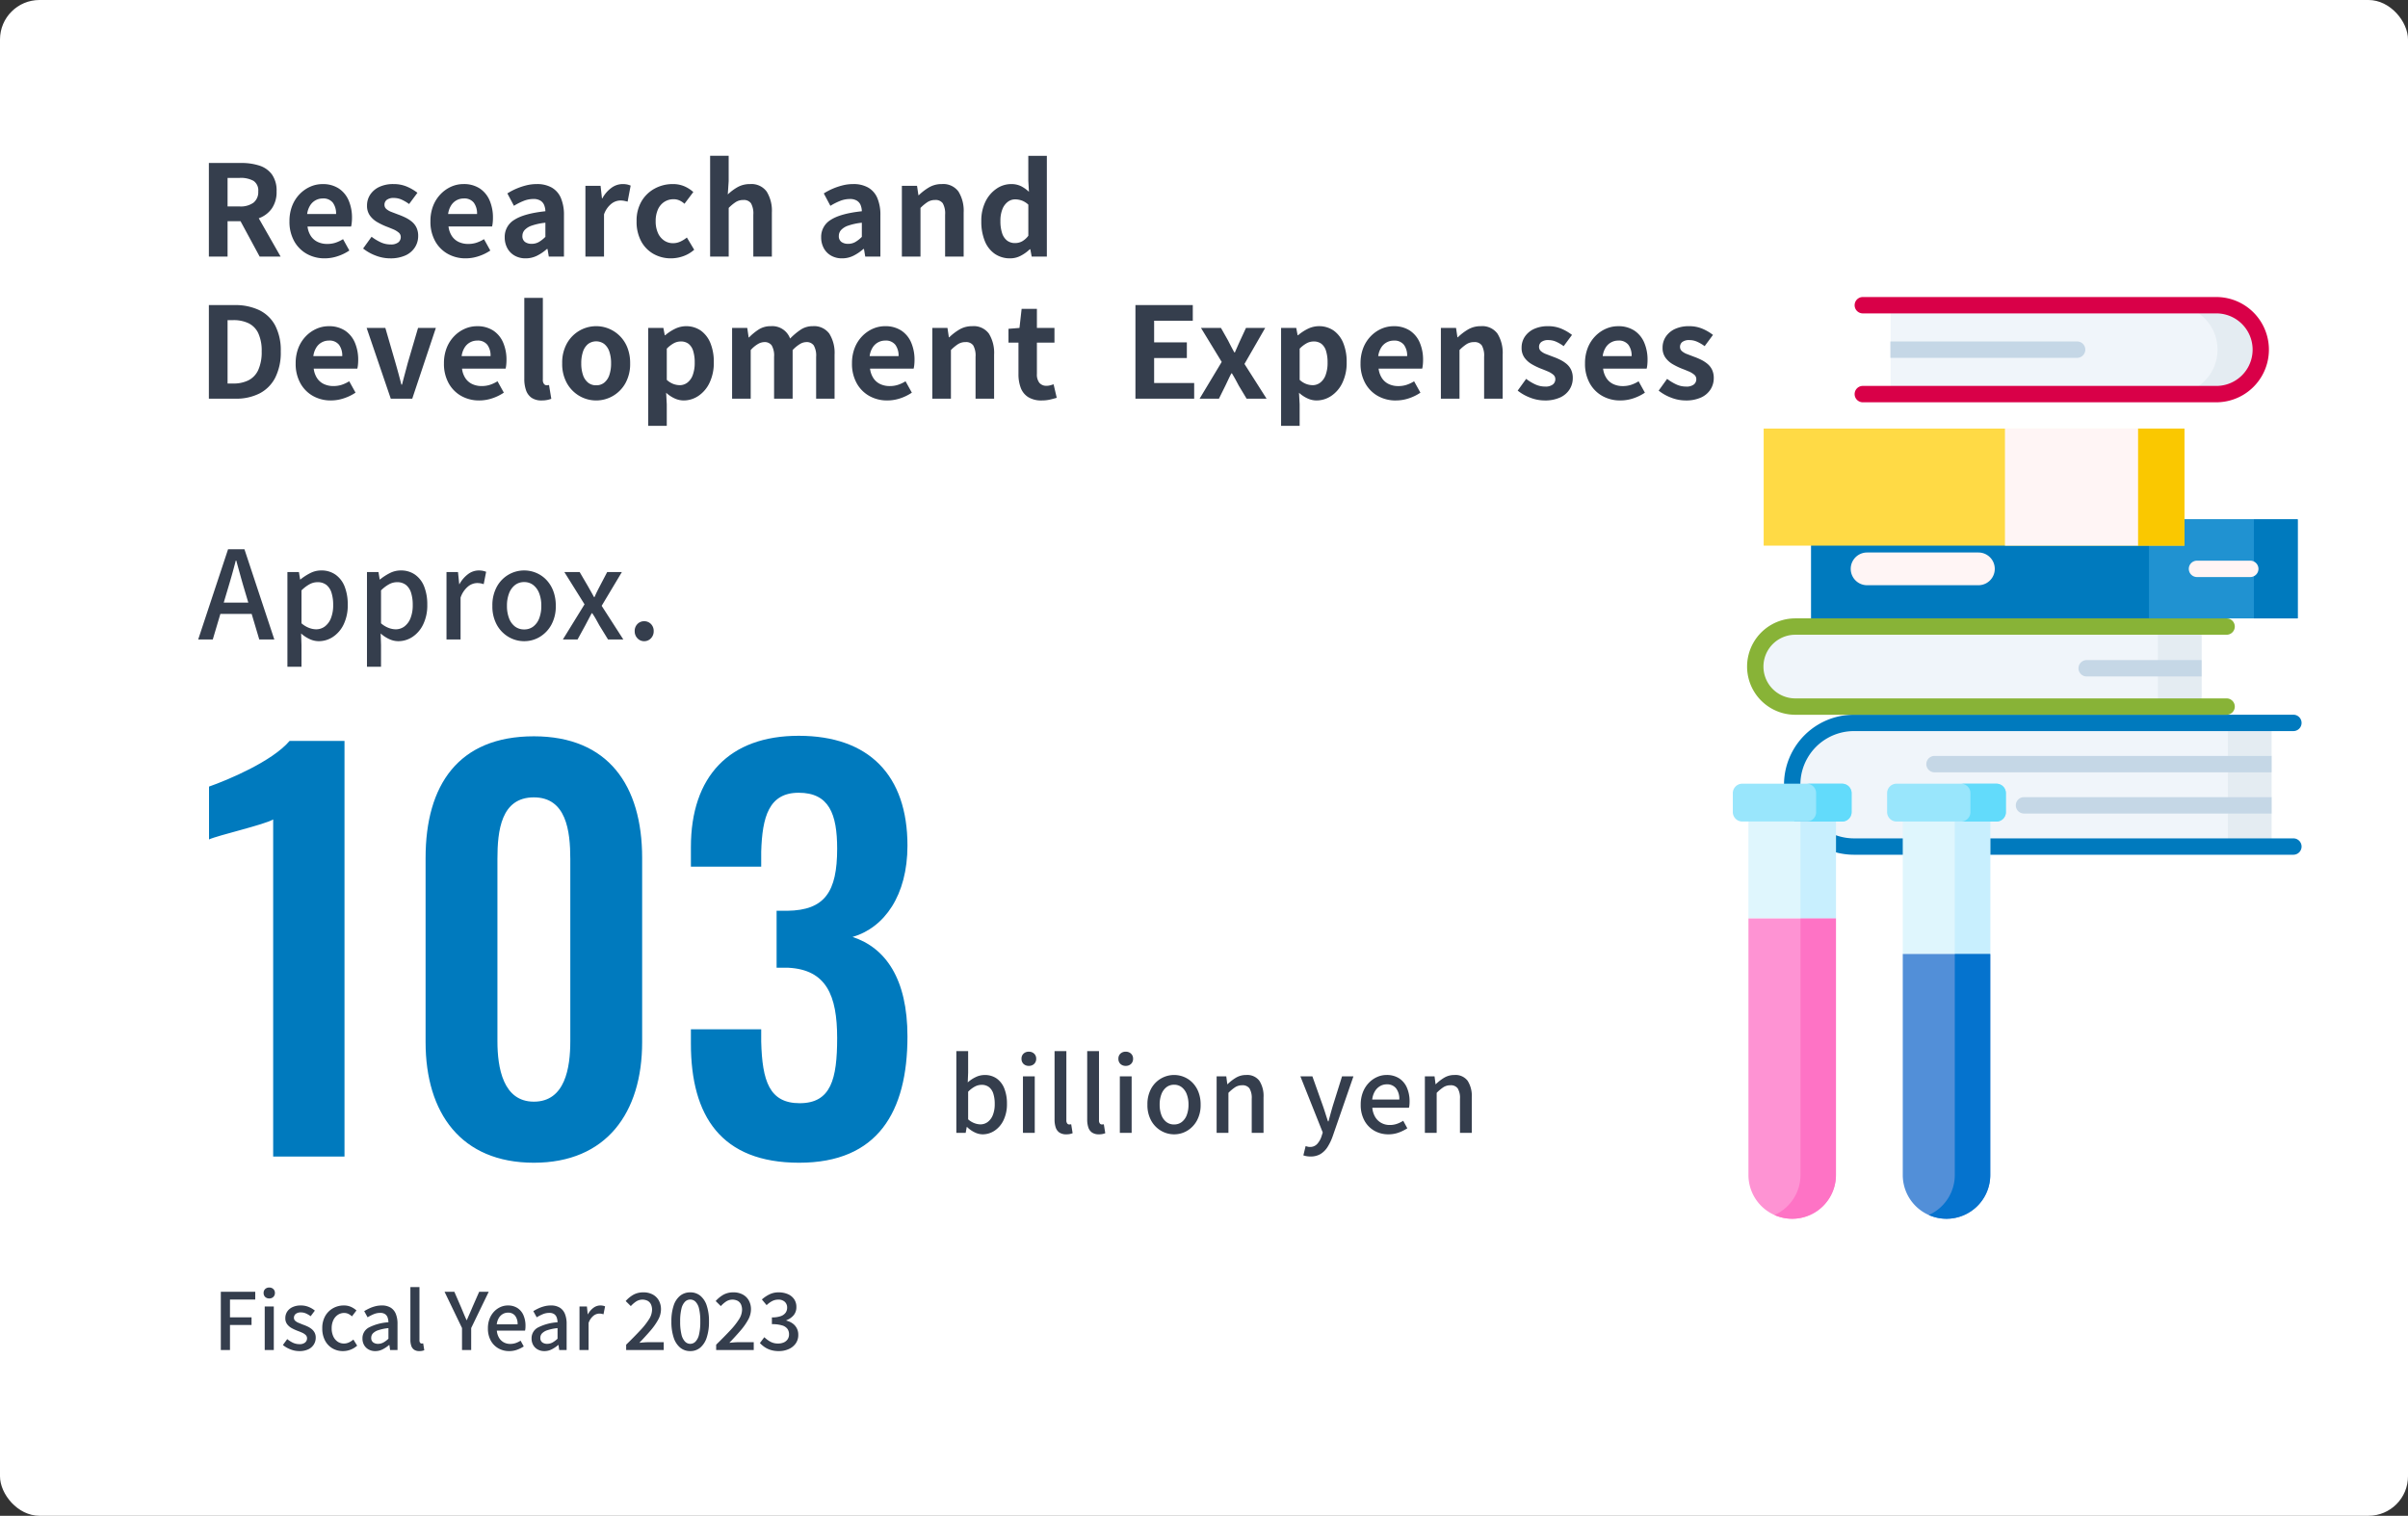 <svg xmlns="http://www.w3.org/2000/svg" width="610" height="384" viewBox="0 0 610 384">
  <rect x="0" y="0" width="610" height="384" fill="#333333" stroke="none"/>
  <g id="_3minutes-01-content-08_pc" data-name="3minutes-01-content-08_pc" transform="translate(-245 -4165)">
    <rect id="bk" width="610" height="384" rx="10" transform="translate(245 4165)" fill="#fff"/>
    <g id="txt" transform="translate(81 9)">
      <path id="パス_4104" data-name="パス 4104" d="M2.912,0V-23.712h8.224a14.65,14.65,0,0,1,4.544.656,6.318,6.318,0,0,1,3.2,2.24,7.035,7.035,0,0,1,1.184,4.3,7.3,7.3,0,0,1-1.184,4.3,6.849,6.849,0,0,1-3.2,2.464,12.455,12.455,0,0,1-4.544.784H7.648V0ZM7.648-12.7H10.72a5.509,5.509,0,0,0,3.5-.96,3.429,3.429,0,0,0,1.2-2.848,2.9,2.9,0,0,0-1.2-2.672,6.657,6.657,0,0,0-3.5-.752H7.648ZM15.776,0l-5.5-10.176L13.6-13.12,21.088,0Zm16.48.448a9.132,9.132,0,0,1-4.512-1.12A8.291,8.291,0,0,1,24.528-3.9a10.075,10.075,0,0,1-1.2-5.056,10.48,10.48,0,0,1,.688-3.9,8.908,8.908,0,0,1,1.888-2.96,8.549,8.549,0,0,1,2.688-1.888,7.577,7.577,0,0,1,3.088-.656,7.307,7.307,0,0,1,4.128,1.1,6.852,6.852,0,0,1,2.512,3.04,10.95,10.95,0,0,1,.848,4.432A11.464,11.464,0,0,1,39.1-8.56a6.313,6.313,0,0,1-.16.944H27.9a5.591,5.591,0,0,0,.864,2.432A4.229,4.229,0,0,0,30.5-3.7a5.581,5.581,0,0,0,2.4.5,6.746,6.746,0,0,0,2.048-.3A8.884,8.884,0,0,0,36.9-4.416l1.6,2.88A11.809,11.809,0,0,1,35.552-.1,10.363,10.363,0,0,1,32.256.448ZM27.808-10.784h7.328a4.611,4.611,0,0,0-.816-2.864,3.03,3.03,0,0,0-2.576-1.072,3.767,3.767,0,0,0-1.76.432,3.746,3.746,0,0,0-1.408,1.312A5.383,5.383,0,0,0,27.808-10.784ZM48.8.448a10.114,10.114,0,0,1-3.632-.7,11.609,11.609,0,0,1-3.184-1.792l2.144-2.976A12.353,12.353,0,0,0,46.48-3.6a5.877,5.877,0,0,0,2.448.528A3.015,3.015,0,0,0,50.9-3.6a1.7,1.7,0,0,0,.624-1.36A1.439,1.439,0,0,0,50.976-6.1a5.454,5.454,0,0,0-1.408-.832q-.864-.368-1.792-.72a17.094,17.094,0,0,1-2.224-1.088,5.936,5.936,0,0,1-1.84-1.648,4.146,4.146,0,0,1-.736-2.512,4.94,4.94,0,0,1,.832-2.832,5.628,5.628,0,0,1,2.32-1.936,8.2,8.2,0,0,1,3.536-.7,8.507,8.507,0,0,1,3.472.672,11.931,11.931,0,0,1,2.608,1.536l-2.112,2.848a10.177,10.177,0,0,0-1.9-1.12,4.755,4.755,0,0,0-1.936-.416,2.828,2.828,0,0,0-1.824.48,1.548,1.548,0,0,0-.576,1.248,1.384,1.384,0,0,0,.48,1.072,4.206,4.206,0,0,0,1.312.752q.832.32,1.76.672a17.017,17.017,0,0,1,1.776.752,8.2,8.2,0,0,1,1.616,1.04A4.446,4.446,0,0,1,55.5-7.344a4.791,4.791,0,0,1,.432,2.128,5.267,5.267,0,0,1-.816,2.864A5.562,5.562,0,0,1,52.72-.3,9.111,9.111,0,0,1,48.8.448Zm19.168,0a9.132,9.132,0,0,1-4.512-1.12A8.291,8.291,0,0,1,60.24-3.9a10.075,10.075,0,0,1-1.2-5.056,10.48,10.48,0,0,1,.688-3.9,8.908,8.908,0,0,1,1.888-2.96A8.549,8.549,0,0,1,64.3-17.712a7.577,7.577,0,0,1,3.088-.656,7.307,7.307,0,0,1,4.128,1.1,6.852,6.852,0,0,1,2.512,3.04,10.95,10.95,0,0,1,.848,4.432,11.465,11.465,0,0,1-.064,1.232,6.313,6.313,0,0,1-.16.944H63.616a5.591,5.591,0,0,0,.864,2.432A4.229,4.229,0,0,0,66.208-3.7a5.581,5.581,0,0,0,2.4.5,6.746,6.746,0,0,0,2.048-.3,8.884,8.884,0,0,0,1.952-.912l1.6,2.88A11.809,11.809,0,0,1,71.264-.1,10.363,10.363,0,0,1,67.968.448ZM63.52-10.784h7.328a4.611,4.611,0,0,0-.816-2.864,3.03,3.03,0,0,0-2.576-1.072,3.767,3.767,0,0,0-1.76.432,3.746,3.746,0,0,0-1.408,1.312A5.383,5.383,0,0,0,63.52-10.784ZM83.136.448A5.466,5.466,0,0,1,80.368-.24a4.758,4.758,0,0,1-1.856-1.9A5.7,5.7,0,0,1,77.856-4.9,4.991,4.991,0,0,1,80.32-9.328q2.464-1.584,7.84-2.16a4.5,4.5,0,0,0-.32-1.584,2.368,2.368,0,0,0-.944-1.1,3.29,3.29,0,0,0-1.776-.416,6.661,6.661,0,0,0-2.464.48,15.749,15.749,0,0,0-2.464,1.248L78.528-16a15.972,15.972,0,0,1,2.24-1.184,16.742,16.742,0,0,1,2.5-.848,10.921,10.921,0,0,1,2.72-.336,7.452,7.452,0,0,1,3.808.9,5.533,5.533,0,0,1,2.3,2.656,10.888,10.888,0,0,1,.768,4.352V0h-3.84L88.7-1.92h-.16a11.459,11.459,0,0,1-2.5,1.7A6.42,6.42,0,0,1,83.136.448ZM84.7-3.232A3.593,3.593,0,0,0,86.512-3.7a7.876,7.876,0,0,0,1.648-1.3V-8.576A15.227,15.227,0,0,0,84.7-7.84,4.291,4.291,0,0,0,82.88-6.7a2.226,2.226,0,0,0-.544,1.456,1.775,1.775,0,0,0,.656,1.536A2.83,2.83,0,0,0,84.7-3.232ZM98.3,0V-17.92h3.84l.352,3.168h.1a7.892,7.892,0,0,1,2.336-2.688,4.792,4.792,0,0,1,2.752-.928,5.443,5.443,0,0,1,1.232.112,5.656,5.656,0,0,1,.848.272l-.768,4.064q-.512-.128-.912-.208a5.274,5.274,0,0,0-1.008-.08,3.794,3.794,0,0,0-2.16.8,5.9,5.9,0,0,0-1.9,2.72V0ZM120,.448a8.889,8.889,0,0,1-4.448-1.12,8.058,8.058,0,0,1-3.136-3.216,10.392,10.392,0,0,1-1.152-5.072,9.647,9.647,0,0,1,1.264-5.072,8.607,8.607,0,0,1,3.36-3.216,9.46,9.46,0,0,1,4.528-1.12,7.284,7.284,0,0,1,2.944.56,8.361,8.361,0,0,1,2.272,1.456l-2.24,2.976a4.8,4.8,0,0,0-1.312-.864,3.538,3.538,0,0,0-1.408-.288,4.278,4.278,0,0,0-2.416.688,4.428,4.428,0,0,0-1.6,1.936,7.142,7.142,0,0,0-.56,2.944,7.142,7.142,0,0,0,.56,2.944,4.513,4.513,0,0,0,1.568,1.936,3.963,3.963,0,0,0,2.288.688,4.36,4.36,0,0,0,1.856-.416A7.524,7.524,0,0,0,124-4.832l1.856,3.1A8.358,8.358,0,0,1,123.024-.08,9.361,9.361,0,0,1,120,.448ZM129.888,0V-25.536h4.7V-19.1l-.224,3.36a12.489,12.489,0,0,1,2.432-1.824,6.251,6.251,0,0,1,3.2-.8,4.763,4.763,0,0,1,4.224,1.9,9.235,9.235,0,0,1,1.312,5.3V0h-4.7V-10.592a5.254,5.254,0,0,0-.592-2.912,2.211,2.211,0,0,0-1.936-.832,3.507,3.507,0,0,0-1.9.512,10.721,10.721,0,0,0-1.808,1.5V0ZM163.3.448a5.466,5.466,0,0,1-2.768-.688,4.758,4.758,0,0,1-1.856-1.9,5.7,5.7,0,0,1-.656-2.752,4.991,4.991,0,0,1,2.464-4.432q2.464-1.584,7.84-2.16a4.5,4.5,0,0,0-.32-1.584,2.368,2.368,0,0,0-.944-1.1,3.29,3.29,0,0,0-1.776-.416,6.661,6.661,0,0,0-2.464.48,15.749,15.749,0,0,0-2.464,1.248L158.688-16a15.971,15.971,0,0,1,2.24-1.184,16.742,16.742,0,0,1,2.5-.848,10.921,10.921,0,0,1,2.72-.336,7.452,7.452,0,0,1,3.808.9,5.533,5.533,0,0,1,2.3,2.656,10.888,10.888,0,0,1,.768,4.352V0h-3.84l-.32-1.92h-.16a11.46,11.46,0,0,1-2.5,1.7A6.42,6.42,0,0,1,163.3.448Zm1.568-3.68a3.593,3.593,0,0,0,1.808-.464,7.876,7.876,0,0,0,1.648-1.3V-8.576a15.227,15.227,0,0,0-3.456.736A4.291,4.291,0,0,0,163.04-6.7a2.226,2.226,0,0,0-.544,1.456,1.775,1.775,0,0,0,.656,1.536A2.83,2.83,0,0,0,164.864-3.232ZM178.464,0V-17.92h3.84l.352,2.368h.1a13.7,13.7,0,0,1,2.592-1.984,6.232,6.232,0,0,1,3.232-.832,4.763,4.763,0,0,1,4.224,1.9,9.235,9.235,0,0,1,1.312,5.3V0h-4.7V-10.592a5.254,5.254,0,0,0-.592-2.912,2.211,2.211,0,0,0-1.936-.832,3.507,3.507,0,0,0-1.9.512,10.721,10.721,0,0,0-1.808,1.5V0ZM205.92.448a6.749,6.749,0,0,1-3.888-1.12A7.164,7.164,0,0,1,199.488-3.9a12.907,12.907,0,0,1-.9-5.056,10.878,10.878,0,0,1,1.072-5.008,8.39,8.39,0,0,1,2.8-3.248,6.47,6.47,0,0,1,3.648-1.152,5.574,5.574,0,0,1,2.544.528,8.741,8.741,0,0,1,2,1.424l-.16-2.816v-6.3h4.7V0h-3.84l-.352-1.856h-.128a9.784,9.784,0,0,1-2.272,1.632A5.705,5.705,0,0,1,205.92.448Zm1.216-3.872a3.737,3.737,0,0,0,1.776-.432A5.082,5.082,0,0,0,210.5-5.28v-7.872a4.894,4.894,0,0,0-1.648-1.04,5.041,5.041,0,0,0-1.712-.3,3.041,3.041,0,0,0-1.84.624,4.271,4.271,0,0,0-1.36,1.84,7.768,7.768,0,0,0-.512,3.008,9.59,9.59,0,0,0,.432,3.1,3.818,3.818,0,0,0,1.264,1.872A3.264,3.264,0,0,0,207.136-3.424ZM2.912,36V12.288h6.5a14.075,14.075,0,0,1,6.256,1.28A9.066,9.066,0,0,1,19.7,17.44a13.591,13.591,0,0,1,1.424,6.592,14.108,14.108,0,0,1-1.408,6.656,9.234,9.234,0,0,1-3.968,3.984A13.044,13.044,0,0,1,9.664,36Zm4.736-3.84h1.44a8.465,8.465,0,0,0,3.856-.816,5.458,5.458,0,0,0,2.48-2.624,10.92,10.92,0,0,0,.864-4.688,10.484,10.484,0,0,0-.864-4.624,5.335,5.335,0,0,0-2.48-2.528A8.756,8.756,0,0,0,9.088,16.1H7.648Zm26.176,4.288a9.132,9.132,0,0,1-4.512-1.12A8.291,8.291,0,0,1,26.1,32.1a10.075,10.075,0,0,1-1.2-5.056,10.48,10.48,0,0,1,.688-3.9,8.908,8.908,0,0,1,1.888-2.96,8.549,8.549,0,0,1,2.688-1.888,7.577,7.577,0,0,1,3.088-.656,7.307,7.307,0,0,1,4.128,1.1,6.852,6.852,0,0,1,2.512,3.04,10.95,10.95,0,0,1,.848,4.432,11.464,11.464,0,0,1-.064,1.232,6.313,6.313,0,0,1-.16.944H29.472a5.591,5.591,0,0,0,.864,2.432A4.229,4.229,0,0,0,32.064,32.3a5.581,5.581,0,0,0,2.4.5,6.746,6.746,0,0,0,2.048-.3,8.884,8.884,0,0,0,1.952-.912l1.6,2.88A11.809,11.809,0,0,1,37.12,35.9,10.363,10.363,0,0,1,33.824,36.448ZM29.376,25.216H36.7a4.611,4.611,0,0,0-.816-2.864,3.03,3.03,0,0,0-2.576-1.072,3.708,3.708,0,0,0-3.168,1.744A5.383,5.383,0,0,0,29.376,25.216ZM48.992,36,42.88,18.08h4.736l2.592,8.928q.384,1.344.752,2.7t.72,2.736h.16q.352-1.376.72-2.736t.72-2.7L55.9,18.08h4.512L54.432,36Zm22.4.448a9.132,9.132,0,0,1-4.512-1.12A8.291,8.291,0,0,1,63.664,32.1a10.075,10.075,0,0,1-1.2-5.056,10.48,10.48,0,0,1,.688-3.9,8.908,8.908,0,0,1,1.888-2.96,8.549,8.549,0,0,1,2.688-1.888,7.577,7.577,0,0,1,3.088-.656,7.307,7.307,0,0,1,4.128,1.1,6.852,6.852,0,0,1,2.512,3.04,10.95,10.95,0,0,1,.848,4.432,11.463,11.463,0,0,1-.064,1.232,6.312,6.312,0,0,1-.16.944H67.04a5.591,5.591,0,0,0,.864,2.432A4.229,4.229,0,0,0,69.632,32.3a5.581,5.581,0,0,0,2.4.5,6.746,6.746,0,0,0,2.048-.3,8.884,8.884,0,0,0,1.952-.912l1.6,2.88a11.809,11.809,0,0,1-2.944,1.44A10.363,10.363,0,0,1,71.392,36.448ZM66.944,25.216h7.328a4.611,4.611,0,0,0-.816-2.864A3.03,3.03,0,0,0,70.88,21.28a3.708,3.708,0,0,0-3.168,1.744A5.383,5.383,0,0,0,66.944,25.216Zm20.32,11.232a4.428,4.428,0,0,1-2.624-.688,3.856,3.856,0,0,1-1.392-1.92,8.649,8.649,0,0,1-.432-2.864V10.464h4.7v20.7a1.618,1.618,0,0,0,.3,1.12.872.872,0,0,0,.624.32,2.338,2.338,0,0,0,.288-.016l.352-.048.576,3.488a6.915,6.915,0,0,1-1.008.288A6.655,6.655,0,0,1,87.264,36.448Zm13.76,0a8.372,8.372,0,0,1-4.208-1.12,8.536,8.536,0,0,1-3.184-3.216,9.947,9.947,0,0,1-1.216-5.072,9.947,9.947,0,0,1,1.216-5.072,8.536,8.536,0,0,1,3.184-3.216,8.472,8.472,0,0,1,7.44-.48,8.514,8.514,0,0,1,4.672,4.784,10.574,10.574,0,0,1,.7,3.984,9.947,9.947,0,0,1-1.216,5.072,8.536,8.536,0,0,1-3.184,3.216A8.372,8.372,0,0,1,101.024,36.448Zm0-3.84a3.171,3.171,0,0,0,2.064-.688,4.178,4.178,0,0,0,1.28-1.936,9.014,9.014,0,0,0,.432-2.944,9.014,9.014,0,0,0-.432-2.944,4.178,4.178,0,0,0-1.28-1.936,3.44,3.44,0,0,0-4.128,0A4.178,4.178,0,0,0,97.68,24.1a9.014,9.014,0,0,0-.432,2.944,9.014,9.014,0,0,0,.432,2.944,4.178,4.178,0,0,0,1.28,1.936A3.171,3.171,0,0,0,101.024,32.608ZM114.208,42.88V18.08h3.84l.352,1.856h.1a11.876,11.876,0,0,1,2.48-1.632,6.545,6.545,0,0,1,6.576.464,7.244,7.244,0,0,1,2.416,3.168,12.459,12.459,0,0,1,.848,4.816A11.63,11.63,0,0,1,129.728,32a8.218,8.218,0,0,1-2.832,3.312,6.659,6.659,0,0,1-3.7,1.136,5.523,5.523,0,0,1-2.288-.512,8.3,8.3,0,0,1-2.16-1.44l.16,2.912V42.88Zm7.968-10.3a3.2,3.2,0,0,0,1.92-.624,4.186,4.186,0,0,0,1.376-1.9,8.773,8.773,0,0,0,.512-3.232,9.572,9.572,0,0,0-.384-2.9,3.644,3.644,0,0,0-1.152-1.808,3.153,3.153,0,0,0-2.016-.608,3.691,3.691,0,0,0-1.744.448,7.631,7.631,0,0,0-1.776,1.376v7.9a5.134,5.134,0,0,0,1.7,1.056A4.8,4.8,0,0,0,122.176,32.576ZM135.456,36V18.08h3.84l.352,2.4h.1a13.94,13.94,0,0,1,2.432-2,5.533,5.533,0,0,1,3.072-.848,4.8,4.8,0,0,1,4.9,3.136,16.7,16.7,0,0,1,2.64-2.224,5.417,5.417,0,0,1,3.088-.912,4.771,4.771,0,0,1,4.208,1.9,9.149,9.149,0,0,1,1.328,5.3V36h-4.672V25.408a5.141,5.141,0,0,0-.608-2.912,2.182,2.182,0,0,0-1.888-.832,3.213,3.213,0,0,0-1.616.5,8.992,8.992,0,0,0-1.84,1.52V36h-4.7V25.408a5.141,5.141,0,0,0-.608-2.912,2.182,2.182,0,0,0-1.888-.832,3.339,3.339,0,0,0-1.616.5,7.474,7.474,0,0,0-1.808,1.52V36Zm39.3.448a9.132,9.132,0,0,1-4.512-1.12,8.291,8.291,0,0,1-3.216-3.232,10.075,10.075,0,0,1-1.2-5.056,10.48,10.48,0,0,1,.688-3.9,8.908,8.908,0,0,1,1.888-2.96,8.549,8.549,0,0,1,2.688-1.888,7.577,7.577,0,0,1,3.088-.656,7.307,7.307,0,0,1,4.128,1.1,6.852,6.852,0,0,1,2.512,3.04,10.95,10.95,0,0,1,.848,4.432,11.465,11.465,0,0,1-.064,1.232,6.315,6.315,0,0,1-.16.944H170.4a5.591,5.591,0,0,0,.864,2.432,4.229,4.229,0,0,0,1.728,1.488,5.581,5.581,0,0,0,2.4.5,6.746,6.746,0,0,0,2.048-.3,8.884,8.884,0,0,0,1.952-.912l1.6,2.88a11.809,11.809,0,0,1-2.944,1.44A10.363,10.363,0,0,1,174.752,36.448ZM170.3,25.216h7.328a4.611,4.611,0,0,0-.816-2.864,3.03,3.03,0,0,0-2.576-1.072,3.708,3.708,0,0,0-3.168,1.744A5.383,5.383,0,0,0,170.3,25.216ZM186.176,36V18.08h3.84l.352,2.368h.1a13.7,13.7,0,0,1,2.592-1.984,6.232,6.232,0,0,1,3.232-.832,4.763,4.763,0,0,1,4.224,1.9,9.235,9.235,0,0,1,1.312,5.3V36h-4.7V25.408a5.254,5.254,0,0,0-.592-2.912,2.211,2.211,0,0,0-1.936-.832,3.507,3.507,0,0,0-1.9.512,10.721,10.721,0,0,0-1.808,1.5V36Zm27.712.448a6.215,6.215,0,0,1-3.424-.848,4.742,4.742,0,0,1-1.888-2.352A9.719,9.719,0,0,1,208,29.76V21.792h-2.528V18.3l2.784-.224.544-4.832h3.872V18.08h4.448v3.712h-4.448v7.936a3.4,3.4,0,0,0,.64,2.272,2.287,2.287,0,0,0,1.824.736,3.6,3.6,0,0,0,.928-.128q.48-.128.832-.256l.8,3.424q-.736.224-1.68.448A9.243,9.243,0,0,1,213.888,36.448ZM237.632,36V12.288H252.16v3.968h-9.792v5.472h8.288V25.7h-8.288v6.336h10.144V36Zm16.256,0,5.6-9.312L254.24,18.08H259.3l1.792,3.168q.384.768.784,1.536t.816,1.5h.128q.32-.736.656-1.5t.688-1.536l1.472-3.168H270.5l-5.248,9.12,5.6,8.8h-5.056l-1.984-3.3q-.416-.8-.848-1.584t-.88-1.52h-.16q-.384.736-.752,1.52t-.752,1.584L258.784,36Zm20.64,6.88V18.08h3.84l.352,1.856h.1A11.877,11.877,0,0,1,281.3,18.3a6.545,6.545,0,0,1,6.576.464,7.244,7.244,0,0,1,2.416,3.168,12.459,12.459,0,0,1,.848,4.816A11.63,11.63,0,0,1,290.048,32a8.218,8.218,0,0,1-2.832,3.312,6.659,6.659,0,0,1-3.7,1.136,5.524,5.524,0,0,1-2.288-.512,8.3,8.3,0,0,1-2.16-1.44l.16,2.912V42.88Zm7.968-10.3a3.2,3.2,0,0,0,1.92-.624,4.186,4.186,0,0,0,1.376-1.9,8.773,8.773,0,0,0,.512-3.232,9.573,9.573,0,0,0-.384-2.9,3.644,3.644,0,0,0-1.152-1.808,3.153,3.153,0,0,0-2.016-.608,3.691,3.691,0,0,0-1.744.448,7.631,7.631,0,0,0-1.776,1.376v7.9a5.135,5.135,0,0,0,1.7,1.056A4.8,4.8,0,0,0,282.5,32.576Zm21.088,3.872a9.132,9.132,0,0,1-4.512-1.12,8.291,8.291,0,0,1-3.216-3.232,10.074,10.074,0,0,1-1.2-5.056,10.48,10.48,0,0,1,.688-3.9,8.908,8.908,0,0,1,1.888-2.96,8.548,8.548,0,0,1,2.688-1.888,7.577,7.577,0,0,1,3.088-.656,7.307,7.307,0,0,1,4.128,1.1,6.852,6.852,0,0,1,2.512,3.04,10.95,10.95,0,0,1,.848,4.432,11.465,11.465,0,0,1-.064,1.232,6.313,6.313,0,0,1-.16.944h-11.04a5.591,5.591,0,0,0,.864,2.432,4.229,4.229,0,0,0,1.728,1.488,5.581,5.581,0,0,0,2.4.5,6.746,6.746,0,0,0,2.048-.3,8.884,8.884,0,0,0,1.952-.912l1.6,2.88a11.809,11.809,0,0,1-2.944,1.44A10.363,10.363,0,0,1,303.584,36.448Zm-4.448-11.232h7.328a4.611,4.611,0,0,0-.816-2.864,3.03,3.03,0,0,0-2.576-1.072,3.708,3.708,0,0,0-3.168,1.744A5.383,5.383,0,0,0,299.136,25.216ZM315.008,36V18.08h3.84l.352,2.368h.1a13.7,13.7,0,0,1,2.592-1.984,6.232,6.232,0,0,1,3.232-.832,4.763,4.763,0,0,1,4.224,1.9,9.235,9.235,0,0,1,1.312,5.3V36h-4.7V25.408a5.254,5.254,0,0,0-.592-2.912,2.211,2.211,0,0,0-1.936-.832,3.507,3.507,0,0,0-1.9.512,10.721,10.721,0,0,0-1.808,1.5V36Zm26.272.448a10.114,10.114,0,0,1-3.632-.7,11.609,11.609,0,0,1-3.184-1.792l2.144-2.976A12.354,12.354,0,0,0,338.96,32.4a5.877,5.877,0,0,0,2.448.528,3.015,3.015,0,0,0,1.968-.528A1.7,1.7,0,0,0,344,31.04a1.439,1.439,0,0,0-.544-1.136,5.453,5.453,0,0,0-1.408-.832q-.864-.368-1.792-.72a17.093,17.093,0,0,1-2.224-1.088,5.936,5.936,0,0,1-1.84-1.648,4.146,4.146,0,0,1-.736-2.512,4.941,4.941,0,0,1,.832-2.832,5.628,5.628,0,0,1,2.32-1.936,8.2,8.2,0,0,1,3.536-.7,8.508,8.508,0,0,1,3.472.672,11.931,11.931,0,0,1,2.608,1.536l-2.112,2.848a10.178,10.178,0,0,0-1.9-1.12,4.755,4.755,0,0,0-1.936-.416,2.828,2.828,0,0,0-1.824.48,1.548,1.548,0,0,0-.576,1.248,1.384,1.384,0,0,0,.48,1.072,4.207,4.207,0,0,0,1.312.752q.832.32,1.76.672a17.019,17.019,0,0,1,1.776.752,8.2,8.2,0,0,1,1.616,1.04,4.446,4.446,0,0,1,1.168,1.488,4.791,4.791,0,0,1,.432,2.128,5.267,5.267,0,0,1-.816,2.864,5.562,5.562,0,0,1-2.4,2.048A9.111,9.111,0,0,1,341.28,36.448Zm19.168,0a9.132,9.132,0,0,1-4.512-1.12A8.291,8.291,0,0,1,352.72,32.1a10.074,10.074,0,0,1-1.2-5.056,10.48,10.48,0,0,1,.688-3.9,8.908,8.908,0,0,1,1.888-2.96,8.548,8.548,0,0,1,2.688-1.888,7.577,7.577,0,0,1,3.088-.656,7.307,7.307,0,0,1,4.128,1.1,6.852,6.852,0,0,1,2.512,3.04,10.95,10.95,0,0,1,.848,4.432,11.465,11.465,0,0,1-.064,1.232,6.313,6.313,0,0,1-.16.944H356.1a5.591,5.591,0,0,0,.864,2.432,4.229,4.229,0,0,0,1.728,1.488,5.581,5.581,0,0,0,2.4.5,6.746,6.746,0,0,0,2.048-.3,8.884,8.884,0,0,0,1.952-.912l1.6,2.88a11.809,11.809,0,0,1-2.944,1.44A10.363,10.363,0,0,1,360.448,36.448ZM356,25.216h7.328a4.611,4.611,0,0,0-.816-2.864,3.03,3.03,0,0,0-2.576-1.072,3.708,3.708,0,0,0-3.168,1.744A5.383,5.383,0,0,0,356,25.216Zm20.992,11.232a10.114,10.114,0,0,1-3.632-.7,11.609,11.609,0,0,1-3.184-1.792l2.144-2.976a12.354,12.354,0,0,0,2.352,1.424,5.877,5.877,0,0,0,2.448.528,3.015,3.015,0,0,0,1.968-.528,1.7,1.7,0,0,0,.624-1.36,1.439,1.439,0,0,0-.544-1.136,5.454,5.454,0,0,0-1.408-.832q-.864-.368-1.792-.72a17.093,17.093,0,0,1-2.224-1.088,5.936,5.936,0,0,1-1.84-1.648,4.146,4.146,0,0,1-.736-2.512A4.941,4.941,0,0,1,372,20.272a5.628,5.628,0,0,1,2.32-1.936,8.2,8.2,0,0,1,3.536-.7,8.508,8.508,0,0,1,3.472.672,11.931,11.931,0,0,1,2.608,1.536l-2.112,2.848a10.178,10.178,0,0,0-1.9-1.12,4.755,4.755,0,0,0-1.936-.416,2.828,2.828,0,0,0-1.824.48,1.548,1.548,0,0,0-.576,1.248,1.384,1.384,0,0,0,.48,1.072,4.207,4.207,0,0,0,1.312.752q.832.32,1.76.672a17.019,17.019,0,0,1,1.776.752,8.2,8.2,0,0,1,1.616,1.04,4.446,4.446,0,0,1,1.168,1.488,4.791,4.791,0,0,1,.432,2.128,5.267,5.267,0,0,1-.816,2.864,5.562,5.562,0,0,1-2.4,2.048A9.111,9.111,0,0,1,376.992,36.448Z" transform="translate(214 4221)" fill="#353e4d" stroke="rgba(0,0,0,0)" stroke-width="1"/>
      <g id="lead-txt" transform="translate(215 4456)">
        <path id="パス_4100" data-name="パス 4100" d="M1.94,23V8.26h8.72v1.96H4.26v4.5H9.72v1.94H4.26V23Zm11.12,0V11.98h2.3V23ZM14.22,9.94a1.44,1.44,0,0,1-1.05-.38,1.359,1.359,0,0,1-.39-1.02,1.308,1.308,0,0,1,.39-.98,1.44,1.44,0,0,1,1.05-.38,1.421,1.421,0,0,1,1.02.38,1.291,1.291,0,0,1,.4.98,1.341,1.341,0,0,1-.4,1.02A1.421,1.421,0,0,1,14.22,9.94ZM21.8,23.28a6.01,6.01,0,0,1-2.23-.44,7.068,7.068,0,0,1-1.91-1.1l1.1-1.5a7.211,7.211,0,0,0,1.47.93,3.806,3.806,0,0,0,1.63.35,2.094,2.094,0,0,0,1.45-.43,1.369,1.369,0,0,0,.47-1.05,1.125,1.125,0,0,0-.35-.84,3.112,3.112,0,0,0-.91-.59q-.56-.25-1.16-.47a11.359,11.359,0,0,1-1.45-.67,3.633,3.633,0,0,1-1.17-1,2.469,2.469,0,0,1-.46-1.53,2.968,2.968,0,0,1,.47-1.66,3.22,3.22,0,0,1,1.35-1.14,4.836,4.836,0,0,1,2.1-.42,5.167,5.167,0,0,1,2.01.38,5.923,5.923,0,0,1,1.55.92L24.7,14.44a6.708,6.708,0,0,0-1.18-.69,3.036,3.036,0,0,0-1.26-.27,2.008,2.008,0,0,0-1.36.39,1.244,1.244,0,0,0-.44.97,1,1,0,0,0,.32.76,2.8,2.8,0,0,0,.85.52q.53.22,1.13.46a11.261,11.261,0,0,1,1.15.47,5.158,5.158,0,0,1,1.03.64,2.974,2.974,0,0,1,.75.9,2.7,2.7,0,0,1,.29,1.31,3.183,3.183,0,0,1-.48,1.7,3.29,3.29,0,0,1-1.4,1.23A5.218,5.218,0,0,1,21.8,23.28Zm11.1,0a5.21,5.21,0,0,1-2.68-.69,4.99,4.99,0,0,1-1.88-1.98,6.437,6.437,0,0,1-.7-3.11,6.065,6.065,0,0,1,.76-3.13,5.2,5.2,0,0,1,2-1.97,5.485,5.485,0,0,1,2.68-.68,4.356,4.356,0,0,1,1.84.36,5.478,5.478,0,0,1,1.38.9l-1.14,1.5a3.834,3.834,0,0,0-.92-.63,2.375,2.375,0,0,0-1.04-.23,2.846,2.846,0,0,0-1.64.49,3.306,3.306,0,0,0-1.13,1.36,4.716,4.716,0,0,0-.41,2.03,4.817,4.817,0,0,0,.4,2.03,3.223,3.223,0,0,0,1.1,1.35,2.761,2.761,0,0,0,1.6.48,2.948,2.948,0,0,0,1.3-.29,5.264,5.264,0,0,0,1.1-.71l.96,1.54a5.436,5.436,0,0,1-3.58,1.38Zm8.16,0a3.418,3.418,0,0,1-1.67-.4,2.948,2.948,0,0,1-1.15-1.12,3.274,3.274,0,0,1-.42-1.68,3.061,3.061,0,0,1,1.57-2.75,12.561,12.561,0,0,1,5.01-1.35,4.123,4.123,0,0,0-.2-1.18,1.73,1.73,0,0,0-.63-.87,2.117,2.117,0,0,0-1.27-.33,4.2,4.2,0,0,0-1.66.34,11.644,11.644,0,0,0-1.52.78l-.86-1.56a12.682,12.682,0,0,1,1.28-.69,8.674,8.674,0,0,1,1.5-.54,6.511,6.511,0,0,1,1.66-.21,4.2,4.2,0,0,1,2.26.55,3.3,3.3,0,0,1,1.31,1.59,6.593,6.593,0,0,1,.43,2.52V23H44.82l-.18-1.26h-.08a8.114,8.114,0,0,1-1.62,1.09A4.071,4.071,0,0,1,41.06,23.28Zm.7-1.84a2.808,2.808,0,0,0,1.34-.33,6.183,6.183,0,0,0,1.3-.97V17.46a11.47,11.47,0,0,0-2.58.53,3.3,3.3,0,0,0-1.37.82,1.608,1.608,0,0,0-.41,1.09,1.354,1.354,0,0,0,.5,1.18A2.033,2.033,0,0,0,41.76,21.44Zm10.48,1.84a2.3,2.3,0,0,1-1.34-.35,1.935,1.935,0,0,1-.72-1,4.782,4.782,0,0,1-.22-1.53V7.06h2.3V20.52a.975.975,0,0,0,.17.65.494.494,0,0,0,.37.19,1.289,1.289,0,0,0,.16-.01l.24-.03.28,1.74a3.533,3.533,0,0,1-.5.15A3.317,3.317,0,0,1,52.24,23.28ZM63.04,23V17.44L58.62,8.26H61.1l1.7,3.92q.34.82.67,1.61t.71,1.63h.08q.36-.84.71-1.63t.69-1.61l1.72-3.92H69.8l-4.44,9.18V23Zm11.94.28a5.428,5.428,0,0,1-2.72-.69,5.041,5.041,0,0,1-1.94-1.98,6.29,6.29,0,0,1-.72-3.11,6.551,6.551,0,0,1,.42-2.41,5.487,5.487,0,0,1,1.14-1.82,5.113,5.113,0,0,1,1.62-1.15,4.488,4.488,0,0,1,1.84-.4,4.42,4.42,0,0,1,2.46.65,4.093,4.093,0,0,1,1.52,1.82,6.671,6.671,0,0,1,.52,2.73q0,.34-.03.65a3.222,3.222,0,0,1-.09.53H71.86a4.221,4.221,0,0,0,.55,1.79,3.175,3.175,0,0,0,1.18,1.16,3.351,3.351,0,0,0,1.67.41,4.218,4.218,0,0,0,1.38-.22,5.9,5.9,0,0,0,1.24-.6l.8,1.46a8.157,8.157,0,0,1-1.69.84A5.81,5.81,0,0,1,74.98,23.28ZM71.84,16.5h5.28a3.382,3.382,0,0,0-.63-2.18,2.215,2.215,0,0,0-1.83-.78,2.555,2.555,0,0,0-1.28.34,2.84,2.84,0,0,0-1.01,1A3.971,3.971,0,0,0,71.84,16.5ZM83.9,23.28a3.418,3.418,0,0,1-1.67-.4,2.948,2.948,0,0,1-1.15-1.12,3.274,3.274,0,0,1-.42-1.68,3.061,3.061,0,0,1,1.57-2.75,12.561,12.561,0,0,1,5.01-1.35,4.123,4.123,0,0,0-.2-1.18,1.73,1.73,0,0,0-.63-.87,2.117,2.117,0,0,0-1.27-.33,4.2,4.2,0,0,0-1.66.34,11.645,11.645,0,0,0-1.52.78l-.86-1.56a12.682,12.682,0,0,1,1.28-.69,8.674,8.674,0,0,1,1.5-.54,6.511,6.511,0,0,1,1.66-.21,4.2,4.2,0,0,1,2.26.55,3.3,3.3,0,0,1,1.31,1.59,6.593,6.593,0,0,1,.43,2.52V23H87.66l-.18-1.26H87.4a8.114,8.114,0,0,1-1.62,1.09A4.071,4.071,0,0,1,83.9,23.28Zm.7-1.84a2.808,2.808,0,0,0,1.34-.33,6.183,6.183,0,0,0,1.3-.97V17.46a11.47,11.47,0,0,0-2.58.53,3.3,3.3,0,0,0-1.37.82,1.608,1.608,0,0,0-.41,1.09,1.354,1.354,0,0,0,.5,1.18A2.033,2.033,0,0,0,84.6,21.44ZM92.8,23V11.98h1.88l.2,1.98h.04a5.053,5.053,0,0,1,1.42-1.65,2.9,2.9,0,0,1,1.72-.59,3.3,3.3,0,0,1,.68.06,3.607,3.607,0,0,1,.54.16l-.4,2.02a3.086,3.086,0,0,0-1.12-.18,2.438,2.438,0,0,0-1.4.53,4.023,4.023,0,0,0-1.26,1.85V23Zm11.82,0V21.66q2.06-2.02,3.53-3.59a18.4,18.4,0,0,0,2.25-2.84,4.609,4.609,0,0,0,.78-2.39,3.246,3.246,0,0,0-.27-1.38,1.988,1.988,0,0,0-.82-.9,2.957,2.957,0,0,0-2.97.17,7.429,7.429,0,0,0-1.32,1.15l-1.3-1.28a7.766,7.766,0,0,1,1.99-1.62A5.116,5.116,0,0,1,109,8.4a4.852,4.852,0,0,1,2.34.54,3.842,3.842,0,0,1,1.55,1.51,4.525,4.525,0,0,1,.55,2.27,5.491,5.491,0,0,1-.73,2.64,16.2,16.2,0,0,1-1.97,2.78q-1.24,1.44-2.78,3.04.58-.06,1.23-.11t1.19-.05h3.76V23Zm16.24.28a3.916,3.916,0,0,1-2.55-.87,5.5,5.5,0,0,1-1.65-2.54,12.561,12.561,0,0,1-.58-4.09,12.287,12.287,0,0,1,.58-4.06,5.3,5.3,0,0,1,1.65-2.48,4.005,4.005,0,0,1,2.55-.84,3.934,3.934,0,0,1,2.52.84,5.334,5.334,0,0,1,1.64,2.48,12.287,12.287,0,0,1,.58,4.06,12.561,12.561,0,0,1-.58,4.09,5.54,5.54,0,0,1-1.64,2.54A3.847,3.847,0,0,1,120.86,23.28Zm0-1.84a1.85,1.85,0,0,0,1.32-.56,3.786,3.786,0,0,0,.9-1.8,13.679,13.679,0,0,0,.32-3.3,13.3,13.3,0,0,0-.32-3.27,3.618,3.618,0,0,0-.9-1.75,1.883,1.883,0,0,0-2.64,0,3.678,3.678,0,0,0-.91,1.75,12.91,12.91,0,0,0-.33,3.27,13.281,13.281,0,0,0,.33,3.3,3.849,3.849,0,0,0,.91,1.8A1.85,1.85,0,0,0,120.86,21.44ZM127.42,23V21.66q2.06-2.02,3.53-3.59a18.4,18.4,0,0,0,2.25-2.84,4.609,4.609,0,0,0,.78-2.39,3.246,3.246,0,0,0-.27-1.38,1.988,1.988,0,0,0-.82-.9,2.957,2.957,0,0,0-2.97.17,7.428,7.428,0,0,0-1.32,1.15l-1.3-1.28a7.766,7.766,0,0,1,1.99-1.62,5.116,5.116,0,0,1,2.51-.58,4.852,4.852,0,0,1,2.34.54,3.842,3.842,0,0,1,1.55,1.51,4.525,4.525,0,0,1,.55,2.27,5.491,5.491,0,0,1-.73,2.64,16.2,16.2,0,0,1-1.97,2.78q-1.24,1.44-2.78,3.04.58-.06,1.23-.11t1.19-.05h3.76V23Zm15.88.28a6.836,6.836,0,0,1-2.05-.28,5.805,5.805,0,0,1-1.57-.75,7.1,7.1,0,0,1-1.18-1.01l1.12-1.48a7.456,7.456,0,0,0,1.5,1.12,3.924,3.924,0,0,0,1.98.48,3.521,3.521,0,0,0,1.46-.28,2.258,2.258,0,0,0,.97-.8,2.168,2.168,0,0,0,.35-1.24,2.367,2.367,0,0,0-.39-1.37,2.537,2.537,0,0,0-1.34-.89,8.472,8.472,0,0,0-2.61-.32V14.74a6.38,6.38,0,0,0,2.29-.33,2.5,2.5,0,0,0,1.2-.88,2.154,2.154,0,0,0,.37-1.23,1.946,1.946,0,0,0-.6-1.51,2.364,2.364,0,0,0-1.66-.55,3.281,3.281,0,0,0-1.57.39,6.1,6.1,0,0,0-1.37,1.01L139,10.2a8.577,8.577,0,0,1,1.92-1.29,5.153,5.153,0,0,1,2.3-.51,5.86,5.86,0,0,1,2.34.44,3.674,3.674,0,0,1,1.6,1.27,3.421,3.421,0,0,1,.58,2.01,3.129,3.129,0,0,1-.69,2.07,4.353,4.353,0,0,1-1.85,1.27v.1a4.464,4.464,0,0,1,1.53.68,3.4,3.4,0,0,1,1.49,2.92,3.668,3.668,0,0,1-.67,2.22,4.288,4.288,0,0,1-1.79,1.41A6.071,6.071,0,0,1,143.3,23.28Z" transform="translate(3 19)" fill="#353e4d" stroke="rgba(0,0,0,0)" stroke-width="1"/>
      </g>
      <g id="数字" transform="translate(214 4224)">
        <path id="パス_4102" data-name="パス 4102" d="M-72.8,0h18.07V-105.3H-68.64c-4.42,5.2-15.6,9.88-20.41,11.57v13.39c2.21-1.04,14.17-3.77,16.25-5.07ZM-6.76,1.56c18.33,0,27.43-12.61,27.43-30.55V-75.66c0-18.33-8.58-30.81-27.43-30.81-19.11,0-27.43,12.35-27.43,30.81v46.67C-34.19-11.05-25.22,1.56-6.76,1.56Zm0-15.47c-7.8,0-9.23-8.58-9.23-15.34V-75.4c0-7.15.91-15.6,9.23-15.6,8.19,0,9.23,8.45,9.23,15.6v46.15C2.47-22.49,1.17-13.91-6.76-13.91ZM60.45,1.56c19.89,0,27.43-12.87,27.43-31.98,0-14.69-5.59-22.49-13.91-25.22,8.06-2.34,13.91-10.53,13.91-23.14,0-17.81-9.75-27.82-27.56-27.82-17.55,0-27.3,10.27-27.3,28.21v4.94H50.83v-3.77c.26-8.84,1.95-14.95,9.49-14.95,7.67,0,9.75,5.33,9.75,14.17,0,10.92-3.12,15.6-12.61,15.73H54.73v14.43h2.99c9.62.52,12.35,7.02,12.35,17.81,0,10.4-1.56,16.51-9.49,16.51-7.67,0-9.49-5.59-9.75-15.6v-3.12H33.02v3.64C33.02-10.27,40.69,1.56,60.45,1.56Z" transform="translate(92 225)" fill="#007abe" stroke="rgba(0,0,0,0)" stroke-width="1"/>
        <path id="パス_4103" data-name="パス 4103" d="M-58.792,0l7.564-22.847h4.154L-39.509,0h-3.813l-3.689-12.4q-.558-1.86-1.085-3.766t-1.054-3.828h-.124q-.5,1.953-1.039,3.844t-1.1,3.751L-55.1,0Zm4.278-6.479V-9.331H-43.85v2.852ZM-36.193,6.913V-17.081h2.914l.31,1.891h.062a14.182,14.182,0,0,1,2.48-1.612,6.047,6.047,0,0,1,2.79-.682A6.128,6.128,0,0,1-23.979-16.4a6.63,6.63,0,0,1,2.294,3.023A12.278,12.278,0,0,1-20.91-8.8a11.056,11.056,0,0,1-1.038,4.991A7.82,7.82,0,0,1-24.66-.651a6.491,6.491,0,0,1-3.6,1.085A5.526,5.526,0,0,1-30.52-.078a8.673,8.673,0,0,1-2.2-1.441l.093,2.914V6.913Zm7.254-9.486a3.664,3.664,0,0,0,2.216-.713,4.781,4.781,0,0,0,1.55-2.092A8.765,8.765,0,0,0-24.6-8.742a10.029,10.029,0,0,0-.419-3.084A4.084,4.084,0,0,0-26.3-13.81a3.553,3.553,0,0,0-2.294-.7A4.2,4.2,0,0,0-30.566-14a9.131,9.131,0,0,0-2.061,1.566v8.339a6.391,6.391,0,0,0,1.953,1.178A5.25,5.25,0,0,0-28.938-2.573Zm12.9,9.486V-17.081h2.914l.31,1.891h.062a14.182,14.182,0,0,1,2.48-1.612,6.047,6.047,0,0,1,2.79-.682A6.128,6.128,0,0,1-3.829-16.4a6.63,6.63,0,0,1,2.294,3.023A12.278,12.278,0,0,1-.76-8.8,11.056,11.056,0,0,1-1.8-3.813,7.82,7.82,0,0,1-4.511-.651,6.491,6.491,0,0,1-8.107.434,5.526,5.526,0,0,1-10.37-.078a8.673,8.673,0,0,1-2.2-1.441l.093,2.914V6.913Zm7.254-9.486a3.664,3.664,0,0,0,2.217-.713,4.781,4.781,0,0,0,1.55-2.092,8.765,8.765,0,0,0,.573-3.364,10.029,10.029,0,0,0-.418-3.084A4.084,4.084,0,0,0-6.154-13.81a3.553,3.553,0,0,0-2.294-.7A4.2,4.2,0,0,0-10.416-14a9.131,9.131,0,0,0-2.061,1.566v8.339a6.391,6.391,0,0,0,1.953,1.178A5.25,5.25,0,0,0-8.789-2.573ZM4.107,0V-17.081H7.021l.31,3.069h.062a7.833,7.833,0,0,1,2.2-2.557,4.5,4.5,0,0,1,2.666-.915,5.114,5.114,0,0,1,1.054.093,5.591,5.591,0,0,1,.837.248l-.62,3.131a5.59,5.59,0,0,0-.837-.217,5.569,5.569,0,0,0-.9-.062,3.779,3.779,0,0,0-2.17.821A6.235,6.235,0,0,0,7.672-10.6V0ZM23.793.434A7.75,7.75,0,0,1,19.84-.636,8.024,8.024,0,0,1,16.864-3.7a9.642,9.642,0,0,1-1.131-4.821,9.709,9.709,0,0,1,1.131-4.851A7.909,7.909,0,0,1,19.84-16.43a7.838,7.838,0,0,1,3.952-1.054,7.775,7.775,0,0,1,3.007.6,7.645,7.645,0,0,1,2.573,1.751,8.329,8.329,0,0,1,1.767,2.806,10.336,10.336,0,0,1,.651,3.8A9.642,9.642,0,0,1,30.659-3.7,8.1,8.1,0,0,1,27.714-.636,7.586,7.586,0,0,1,23.793.434Zm0-2.976A3.7,3.7,0,0,0,26.1-3.286a4.706,4.706,0,0,0,1.5-2.092,8.615,8.615,0,0,0,.527-3.147,8.615,8.615,0,0,0-.527-3.146,4.815,4.815,0,0,0-1.5-2.108,3.651,3.651,0,0,0-2.309-.76,3.7,3.7,0,0,0-2.34.76,4.815,4.815,0,0,0-1.5,2.108,8.615,8.615,0,0,0-.527,3.146,8.615,8.615,0,0,0,.527,3.147,4.706,4.706,0,0,0,1.5,2.092A3.749,3.749,0,0,0,23.793-2.542ZM33.589,0l5.487-8.9-5.115-8.184h3.875l2.015,3.441.806,1.426q.4.713.806,1.457h.155q.31-.744.667-1.457t.729-1.426l1.8-3.441h3.72L43.416-8.525,48.9,0H45.028L42.8-3.627q-.4-.744-.837-1.519t-.93-1.488h-.155q-.372.713-.775,1.472t-.806,1.535L37.309,0ZM54.173.434a2.253,2.253,0,0,1-1.689-.729,2.52,2.52,0,0,1-.7-1.814,2.453,2.453,0,0,1,.7-1.813,2.3,2.3,0,0,1,1.689-.7,2.338,2.338,0,0,1,1.721.7,2.453,2.453,0,0,1,.7,1.813,2.52,2.52,0,0,1-.7,1.814A2.288,2.288,0,0,1,54.173.434Z" transform="translate(59 94)" fill="#353e4d" stroke="rgba(0,0,0,0)" stroke-width="1"/>
        <path id="パス_4101" data-name="パス 4101" d="M8.918.364a4.66,4.66,0,0,1-2-.494A7.181,7.181,0,0,1,4.992-1.482h-.1L4.628,0H2.262V-20.722h2.99v5.486l-.1,2.444a8.523,8.523,0,0,1,2.041-1.352,5.178,5.178,0,0,1,2.223-.52,5.178,5.178,0,0,1,3.081.9,5.587,5.587,0,0,1,1.924,2.535,10.218,10.218,0,0,1,.663,3.848A9.272,9.272,0,0,1,14.209-3.2,6.559,6.559,0,0,1,11.934-.546,5.444,5.444,0,0,1,8.918.364ZM8.346-2.158a3.073,3.073,0,0,0,1.859-.6,4.01,4.01,0,0,0,1.3-1.755,7.352,7.352,0,0,0,.481-2.821,8.412,8.412,0,0,0-.351-2.587,3.425,3.425,0,0,0-1.079-1.664,2.98,2.98,0,0,0-1.924-.585,3.6,3.6,0,0,0-1.664.429,7.082,7.082,0,0,0-1.716,1.313v6.994a5.024,5.024,0,0,0,1.625.988A4.515,4.515,0,0,0,8.346-2.158ZM19.136,0V-14.326h2.99V0Zm1.508-16.978a1.872,1.872,0,0,1-1.365-.494,1.766,1.766,0,0,1-.507-1.326,1.7,1.7,0,0,1,.507-1.274,1.872,1.872,0,0,1,1.365-.494,1.847,1.847,0,0,1,1.326.494,1.679,1.679,0,0,1,.52,1.274,1.743,1.743,0,0,1-.52,1.326A1.847,1.847,0,0,1,20.644-16.978ZM30.108.364a2.984,2.984,0,0,1-1.742-.455,2.515,2.515,0,0,1-.936-1.3,6.216,6.216,0,0,1-.286-1.989V-20.722h2.99v17.5a1.267,1.267,0,0,0,.221.845.642.642,0,0,0,.481.247,1.675,1.675,0,0,0,.208-.013l.312-.039L31.72.078a4.593,4.593,0,0,1-.65.2A4.313,4.313,0,0,1,30.108.364Zm8.268,0a2.984,2.984,0,0,1-1.742-.455,2.515,2.515,0,0,1-.936-1.3,6.216,6.216,0,0,1-.286-1.989V-20.722H38.4v17.5a1.267,1.267,0,0,0,.221.845.642.642,0,0,0,.481.247,1.675,1.675,0,0,0,.208-.013l.312-.039L39.988.078a4.593,4.593,0,0,1-.65.2A4.313,4.313,0,0,1,38.376.364ZM43.68,0V-14.326h2.99V0Zm1.508-16.978a1.872,1.872,0,0,1-1.365-.494,1.766,1.766,0,0,1-.507-1.326,1.7,1.7,0,0,1,.507-1.274,1.872,1.872,0,0,1,1.365-.494,1.847,1.847,0,0,1,1.326.494,1.679,1.679,0,0,1,.52,1.274,1.743,1.743,0,0,1-.52,1.326A1.847,1.847,0,0,1,45.188-16.978ZM57.434.364a6.5,6.5,0,0,1-3.315-.9,6.73,6.73,0,0,1-2.5-2.574,8.087,8.087,0,0,1-.949-4.043,8.143,8.143,0,0,1,.949-4.069,6.633,6.633,0,0,1,2.5-2.561,6.573,6.573,0,0,1,3.315-.884,6.521,6.521,0,0,1,2.522.507,6.412,6.412,0,0,1,2.158,1.469A6.986,6.986,0,0,1,63.6-10.335a8.669,8.669,0,0,1,.546,3.185,8.087,8.087,0,0,1-.949,4.043,6.794,6.794,0,0,1-2.47,2.574A6.362,6.362,0,0,1,57.434.364Zm0-2.5a3.1,3.1,0,0,0,1.937-.624,3.947,3.947,0,0,0,1.261-1.755,7.226,7.226,0,0,0,.442-2.639,7.226,7.226,0,0,0-.442-2.639,4.039,4.039,0,0,0-1.261-1.768,3.062,3.062,0,0,0-1.937-.637,3.1,3.1,0,0,0-1.963.637A4.039,4.039,0,0,0,54.21-9.789a7.226,7.226,0,0,0-.442,2.639,7.226,7.226,0,0,0,.442,2.639,3.947,3.947,0,0,0,1.261,1.755A3.145,3.145,0,0,0,57.434-2.132ZM68.2,0V-14.326h2.444l.26,2h.052a11.715,11.715,0,0,1,2.132-1.651,4.94,4.94,0,0,1,2.6-.689,3.829,3.829,0,0,1,3.341,1.469A7.137,7.137,0,0,1,80.08-9V0H77.09V-8.632a4.633,4.633,0,0,0-.572-2.639,2.12,2.12,0,0,0-1.846-.793,3.234,3.234,0,0,0-1.755.481,10.3,10.3,0,0,0-1.729,1.443V0Zm23.79,5.98a5.657,5.657,0,0,1-1-.078,5.957,5.957,0,0,1-.819-.208l.572-2.34q.208.052.494.13a2.166,2.166,0,0,0,.572.078A2.415,2.415,0,0,0,93.678,2.8,5.339,5.339,0,0,0,94.77.884L95.082-.1,89.414-14.326h3.042l2.626,7.384q.338.962.663,1.989t.663,2.041h.13q.26-.988.546-2.028t.572-2l2.314-7.384h2.886L97.6.858a13.158,13.158,0,0,1-1.287,2.691,5.59,5.59,0,0,1-1.781,1.794A4.792,4.792,0,0,1,91.988,5.98ZM111.7.364a7.056,7.056,0,0,1-3.536-.9,6.553,6.553,0,0,1-2.522-2.574A8.178,8.178,0,0,1,104.7-7.15a8.516,8.516,0,0,1,.546-3.133,7.133,7.133,0,0,1,1.482-2.366,6.647,6.647,0,0,1,2.106-1.5,5.835,5.835,0,0,1,2.392-.52,5.746,5.746,0,0,1,3.2.845,5.32,5.32,0,0,1,1.976,2.366,8.672,8.672,0,0,1,.676,3.549q0,.442-.039.845a4.19,4.19,0,0,1-.117.689H107.64a5.487,5.487,0,0,0,.715,2.327,4.127,4.127,0,0,0,1.534,1.508A4.357,4.357,0,0,0,112.06-2a5.483,5.483,0,0,0,1.794-.286,7.665,7.665,0,0,0,1.612-.78l1.04,1.9a10.6,10.6,0,0,1-2.2,1.092A7.553,7.553,0,0,1,111.7.364ZM107.614-8.45h6.864a4.4,4.4,0,0,0-.819-2.834A2.879,2.879,0,0,0,111.28-12.3a3.322,3.322,0,0,0-1.664.442,3.692,3.692,0,0,0-1.313,1.3A5.163,5.163,0,0,0,107.614-8.45ZM120.952,0V-14.326H123.4l.26,2h.052a11.715,11.715,0,0,1,2.132-1.651,4.94,4.94,0,0,1,2.6-.689,3.829,3.829,0,0,1,3.341,1.469A7.137,7.137,0,0,1,132.834-9V0h-2.99V-8.632a4.633,4.633,0,0,0-.572-2.639,2.12,2.12,0,0,0-1.846-.793,3.234,3.234,0,0,0-1.755.481,10.3,10.3,0,0,0-1.729,1.443V0Z" transform="translate(190 219)" fill="#353e4d" stroke="rgba(0,0,0,0)" stroke-width="1"/>
      </g>
    </g>
    <g id="ico" transform="translate(647.962 4236.637)">
      <g id="グループ_1617" data-name="グループ 1617" transform="translate(39.615 3.61)">
        <path id="パス_1836" data-name="パス 1836" d="M162.834,422.3H57.063a15.663,15.663,0,0,1,0-31.326H162.834Z" transform="translate(-29.975 -283.08)" fill="#f0f5fa"/>
        <rect id="長方形_1324" data-name="長方形 1324" width="11.056" height="31.326" transform="translate(121.802 107.89)" fill="#e4ecf2"/>
        <path id="パス_1837" data-name="パス 1837" d="M162.923,418.929H51.624a17.736,17.736,0,1,1,0-35.472h111.3a2.073,2.073,0,0,1,0,4.146H51.624a13.59,13.59,0,1,0,0,27.18h111.3a2.073,2.073,0,1,1,0,4.146" transform="translate(-24.536 -277.641)" fill="#007abe"/>
        <path id="パス_1838" data-name="パス 1838" d="M251.981,425.444H166.6a2.073,2.073,0,1,1,0-4.146h85.384Z" transform="translate(-119.123 -305.039)" fill="#c5d7e6"/>
        <path id="パス_1839" data-name="パス 1839" d="M311.463,463.283H248.75a2.073,2.073,0,1,1,0-4.146h62.713Z" transform="translate(-178.605 -332.436)" fill="#c5d7e6"/>
        <path id="パス_1840" data-name="パス 1840" d="M120.569,322.795H17.649a10.137,10.137,0,1,1,0-20.274h102.92v20.274Z" transform="translate(-5.439 -219.04)" fill="#f0f5fa"/>
        <rect id="長方形_1325" data-name="長方形 1325" width="11.056" height="20.274" transform="translate(104.074 83.482)" fill="#e4ecf2"/>
        <path id="パス_1841" data-name="パス 1841" d="M121.472,319.428H12.21a12.21,12.21,0,1,1,0-24.42H121.472a2.073,2.073,0,0,1,0,4.146H12.21a8.064,8.064,0,1,0,0,16.128H121.472a2.073,2.073,0,0,1,0,4.146" transform="translate(0 -213.599)" fill="#88b337"/>
        <path id="パス_1842" data-name="パス 1842" d="M335.389,337.449H306.279a2.073,2.073,0,1,1,0-4.146h29.109Z" transform="translate(-220.259 -241.327)" fill="#c5d7e6"/>
        <path id="パス_1843" data-name="パス 1843" d="M131.759,7.512h82.609a11.26,11.26,0,1,1,0,22.521H131.759Z" transform="translate(-95.399 -5.439)" fill="#f0f5fa"/>
        <path id="パス_1844" data-name="パス 1844" d="M402.107,7.512H391.051a11.26,11.26,0,0,1,0,22.521h11.056a11.26,11.26,0,0,0,0-22.521Z" transform="translate(-283.138 -5.439)" fill="#e4ecf2"/>
        <path id="パス_1845" data-name="パス 1845" d="M190.446,26.667H100.792a2.073,2.073,0,0,1,0-4.146h89.654a9.188,9.188,0,0,0,0-18.375H100.792a2.073,2.073,0,0,1,0-4.146h89.654a13.334,13.334,0,0,1,0,26.667Z" transform="translate(-71.477)" fill="#d90048"/>
        <rect id="長方形_1326" data-name="長方形 1326" width="123.249" height="25.086" transform="translate(16.197 56.322)" fill="#007abe"/>
        <rect id="長方形_1327" data-name="長方形 1327" width="37.637" height="25.086" transform="translate(101.809 56.322)" fill="#2092d1"/>
        <rect id="長方形_1328" data-name="長方形 1328" width="11.056" height="25.086" transform="translate(128.39 56.322)" fill="#007abe"/>
        <path id="パス_1846" data-name="パス 1846" d="M127.488,242.823h-28.2a4.146,4.146,0,0,1,0-8.292h28.2a4.146,4.146,0,0,1,0,8.292" transform="translate(-68.89 -169.812)" fill="#fff5f5"/>
        <path id="パス_1847" data-name="パス 1847" d="M421.063,246.19h-13.5a2.073,2.073,0,1,1,0-4.146h13.5a2.073,2.073,0,0,1,0,4.146" transform="translate(-293.594 -175.251)" fill="#fff5f5"/>
        <path id="パス_1848" data-name="パス 1848" d="M319.755,142.815a2.073,2.073,0,0,1-2.073-2.073v-5.158a2.073,2.073,0,1,1,4.146,0v5.158a2.073,2.073,0,0,1-2.073,2.073" transform="translate(-230.016 -96.669)" fill="#677a8f"/>
        <path id="パス_1849" data-name="パス 1849" d="M292.378,142.815a2.073,2.073,0,0,1-2.073-2.073v-5.158a2.073,2.073,0,1,1,4.146,0v5.158a2.073,2.073,0,0,1-2.073,2.073" transform="translate(-210.194 -96.669)" fill="#677a8f"/>
        <path id="パス_1850" data-name="パス 1850" d="M265,142.815a2.073,2.073,0,0,1-2.073-2.073v-5.158a2.073,2.073,0,1,1,4.146,0v5.158A2.073,2.073,0,0,1,265,142.815" transform="translate(-190.371 -96.669)" fill="#677a8f"/>
        <path id="パス_1851" data-name="パス 1851" d="M131.547,40.805h47.3a2.073,2.073,0,0,1,0,4.146h-47.3Z" transform="translate(-95.246 -29.545)" fill="#c5d7e6"/>
        <rect id="長方形_1321" data-name="長方形 1321" width="106.591" height="29.656" transform="translate(4.199 33.327)" fill="#ffda45"/>
        <rect id="長方形_1322" data-name="長方形 1322" width="11.885" height="29.656" transform="translate(98.905 33.327)" fill="#fac800"/>
        <rect id="長方形_1323" data-name="長方形 1323" width="33.721" height="29.656" transform="translate(65.322 33.327)" fill="#fff5f5"/>
      </g>
      <g id="test-tube" transform="translate(36 126.904)">
        <g id="グループ_1630" data-name="グループ 1630" transform="translate(43.049 9.584)">
          <path id="パス_1864" data-name="パス 1864" d="M149.584,97.821h22.162v33.543H149.584Z" transform="translate(-149.584 -97.821)" fill="#dff6fd"/>
        </g>
        <g id="グループ_1631" data-name="グループ 1631" transform="translate(43.05 43.127)">
          <path id="パス_1865" data-name="パス 1865" d="M160.666,281.46a11.081,11.081,0,0,1-11.081-11.081V214.374h22.162v56.005A11.081,11.081,0,0,1,160.666,281.46Z" transform="translate(-149.585 -214.374)" fill="#528fd8"/>
        </g>
        <g id="グループ_1632" data-name="グループ 1632" transform="translate(56.227 9.584)">
          <path id="パス_1866" data-name="パス 1866" d="M195.373,97.821h8.985v33.543h-8.985Z" transform="translate(-195.373 -97.821)" fill="#c8effe"/>
        </g>
        <g id="グループ_1633" data-name="グループ 1633" transform="translate(49.638 43.127)">
          <path id="パス_1867" data-name="パス 1867" d="M179.068,214.374v56.005a11.081,11.081,0,0,1-6.589,10.13,11.081,11.081,0,0,0,15.574-10.13V214.374Z" transform="translate(-172.479 -214.374)" fill="#0573ce"/>
        </g>
        <g id="グループ_1634" data-name="グループ 1634" transform="translate(3.96 9.584)">
          <path id="パス_1868" data-name="パス 1868" d="M13.761,97.821H35.923v24.558H13.761Z" transform="translate(-13.761 -97.821)" fill="#dff6fd"/>
        </g>
        <g id="グループ_1635" data-name="グループ 1635" transform="translate(3.961 34.142)">
          <path id="パス_1869" data-name="パス 1869" d="M24.843,259.225a11.081,11.081,0,0,1-11.081-11.081v-64.99H35.924v64.99A11.081,11.081,0,0,1,24.843,259.225Z" transform="translate(-13.762 -183.154)" fill="#fe93d3"/>
        </g>
        <g id="グループ_1636" data-name="グループ 1636" transform="translate(17.138 9.584)">
          <path id="パス_1870" data-name="パス 1870" d="M59.55,97.821h8.985v24.558H59.55Z" transform="translate(-59.55 -97.821)" fill="#c8effe"/>
        </g>
        <g id="グループ_1637" data-name="グループ 1637" transform="translate(10.549 34.142)">
          <path id="パス_1871" data-name="パス 1871" d="M43.245,183.154v64.99a11.081,11.081,0,0,1-6.589,10.129A11.081,11.081,0,0,0,52.23,248.144v-64.99Z" transform="translate(-36.656 -183.154)" fill="#fe73c5"/>
        </g>
        <g id="グループ_1639" data-name="グループ 1639" transform="translate(39.089 0)">
          <path id="パス_1873" data-name="パス 1873" d="M163.511,74.1H138.219a2.4,2.4,0,0,1-2.4-2.4V66.917a2.4,2.4,0,0,1,2.4-2.4h25.292a2.4,2.4,0,0,1,2.4,2.4v4.792A2.4,2.4,0,0,1,163.511,74.1Z" transform="translate(-135.823 -64.521)" fill="#99e6fc"/>
        </g>
        <g id="グループ_1640" data-name="グループ 1640" transform="translate(0 0)">
          <path id="パス_1874" data-name="パス 1874" d="M27.688,74.1H2.4a2.4,2.4,0,0,1-2.4-2.4V66.917a2.4,2.4,0,0,1,2.4-2.4H27.688a2.4,2.4,0,0,1,2.4,2.4v4.792A2.4,2.4,0,0,1,27.688,74.1Z" transform="translate(0 -64.521)" fill="#99e6fc"/>
        </g>
        <g id="グループ_1642" data-name="グループ 1642" transform="translate(57.792)">
          <path id="パス_1876" data-name="パス 1876" d="M209.795,64.52H200.81a2.4,2.4,0,0,1,2.4,2.4v4.792a2.4,2.4,0,0,1-2.4,2.4h8.985a2.4,2.4,0,0,0,2.4-2.4V66.916A2.4,2.4,0,0,0,209.795,64.52Z" transform="translate(-200.81 -64.52)" fill="#62dbfb"/>
        </g>
        <g id="グループ_1643" data-name="グループ 1643" transform="translate(18.703)">
          <path id="パス_1877" data-name="パス 1877" d="M73.971,64.52H64.986a2.4,2.4,0,0,1,2.4,2.4v4.792a2.4,2.4,0,0,1-2.4,2.4h8.985a2.4,2.4,0,0,0,2.4-2.4V66.916A2.4,2.4,0,0,0,73.971,64.52Z" transform="translate(-64.986 -64.52)" fill="#62dbfb"/>
        </g>
      </g>
    </g>
  </g>
</svg>
